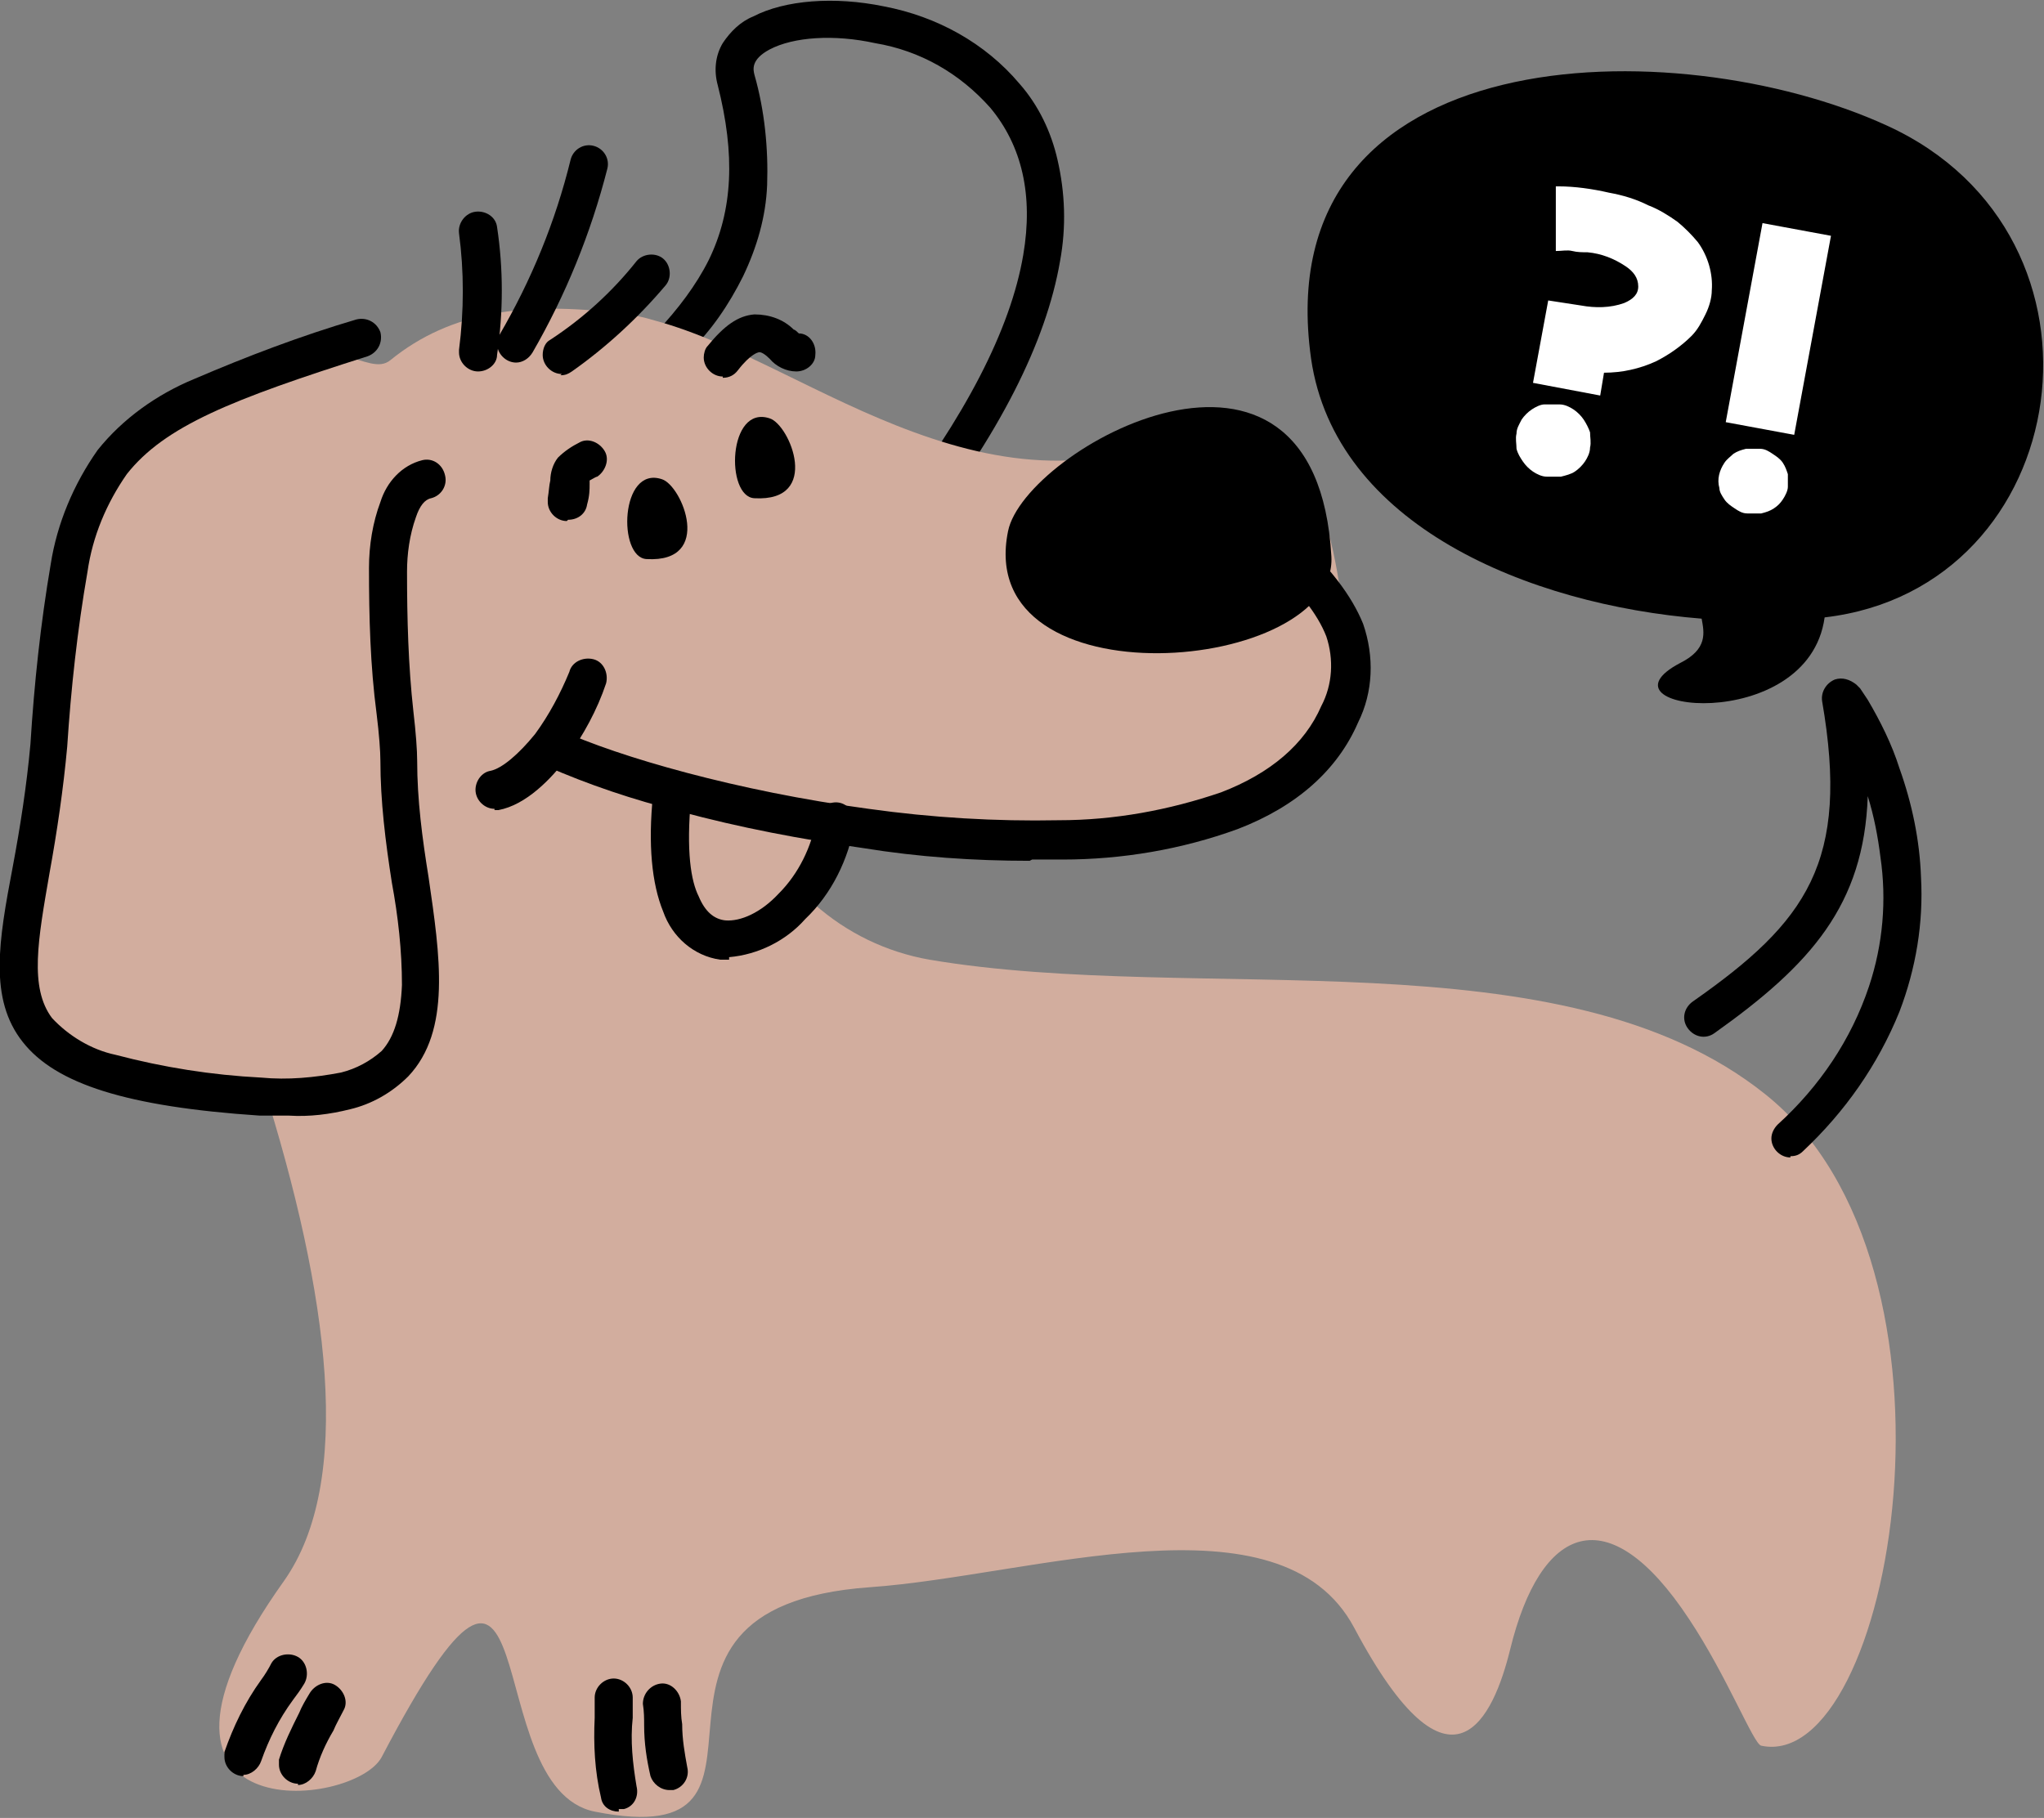<svg xmlns="http://www.w3.org/2000/svg" viewBox="0 0 161.2 143.4"><rect x="0" y="0" width="161.2" height="143.4" fill="#808080" stroke="none"/><defs><style>      .cls-1, .cls-2 {        fill-rule: evenodd;      }      .cls-3 {        fill: #fff;      }      .cls-2 {        fill: #d2ad9e;      }    </style></defs><g><g id="Layer_1"><g id="Layer_x5F_1"><path id="Path_3528" d="M71.3,43.1c-.8,0-1.5-.7-1.5-1.5,0-.3.1-.7.3-.9,6-7.8,9.6-14.7,10.6-20.6.8-4.7-.1-8.6-2.6-11.6-2.4-2.7-5.5-4.5-9.1-5.1-3.2-.7-6.4-.5-8.3.5-1.5.8-1.3,1.6-1.2,2,.8,2.8,1.1,5.8,1,8.7-.1,2.5-.8,4.9-1.9,7.2-1.1,2.2-2.5,4.3-4.3,6-1.9,2-3.9,3.9-6,5.6-.6.5-1.6.4-2.1-.2-.5-.6-.4-1.6.2-2.1,3.8-3.1,7.5-6.6,9.5-10.6,1.9-3.9,2.1-8.3.7-13.8-.3-1.1-.2-2.3.4-3.3.6-.9,1.4-1.7,2.4-2.1,2.5-1.3,6.4-1.6,10.3-.8,4.2.8,8,2.9,10.7,6.1,1.5,1.7,2.5,3.8,3,6,.6,2.6.7,5.3.2,8-1.1,6.4-4.8,13.7-11.2,21.9-.3.4-.7.6-1.2.6Z"></path><path id="Path_3529" class="cls-2" d="M64.2,71.3c2.6,2.3,5.7,3.8,9.1,4.4,21.3,3.6,49.9-2.2,65.9,10.6,17.1,13.6,10,53.6-.3,51.4-.6-.1-2.7-5.5-5.7-10-6.4-9.7-11.7-7.4-14.1,2.4-1.3,5.3-4.6,12.8-12.3-1.7-5.8-10.9-25.4-4.1-38.2-3.2-22.3,1.6-4,21.2-21.7,17.7-9.4-1.9-3.6-29.5-16.8-4.3-2.2,4.1-21.9,6-7.7-13.9,5.5-7.8,3.6-22.5-1.7-39.3-5.8-1.4-18.6.5-19.1-7.6-.8-11.4,3.4-40.3,8.9-43.2,1.4-.7,7.1-3.7,9.3-5.1,6.4-3.9,9.2.4,11-1.1,4.8-3.9,10.7-4.6,18-3.7,1,.1,1.9.3,2.9.6,6.3,1.7,13,6.1,20.4,8.8s15.3,3.7,23.9-1.3c3.2-1.8,7.6,4.8,8.5,8.1,5.2,19.2-4.2,21.7-18.5,24.2-19.1,3.4-21.5-1.4-21.7,6.1h0Z"></path><path id="Path_3530" class="cls-1" d="M105,43.9c.5,9.3-28.3,11.7-25.5-2,1.3-6.5,24.3-19.3,25.5,2Z"></path><path id="Path_3531" class="cls-1" d="M59.5,39.3c-2.3-.1-2.1-7.4,1.2-6.3,1.6.5,4.1,6.6-1.2,6.3Z"></path><path id="Path_3532" class="cls-1" d="M51,44.1c-2.3-.1-2.1-7.4,1.2-6.3,1.6.5,4.1,6.6-1.2,6.3Z"></path><path id="Path_3533" d="M44.3,29.5c-.8,0-1.5-.7-1.5-1.5,0-.5.2-1,.6-1.2,2.6-1.7,4.9-3.8,6.8-6.2.5-.6,1.5-.7,2.1-.2.6.5.7,1.5.2,2.1-2.2,2.6-4.7,4.9-7.4,6.8-.3.2-.5.3-.9.3Z"></path><path id="Path_3534" d="M40.7,28.6c-.8,0-1.5-.7-1.5-1.5,0-.3,0-.5.2-.7,2.5-4.3,4.4-8.9,5.6-13.8.2-.8,1-1.3,1.8-1.1.8.2,1.3,1,1.1,1.8-1.3,5.1-3.3,10-5.9,14.5-.3.5-.8.8-1.3.8Z"></path><path id="Path_3535" d="M37.7,29.3c-.8,0-1.5-.7-1.5-1.5,0,0,0-.1,0-.2.4-3.1.4-6.2,0-9.2-.1-.8.5-1.6,1.3-1.7.8-.1,1.6.4,1.7,1.2.5,3.3.5,6.7,0,10.1,0,.7-.7,1.3-1.5,1.3Z"></path><path id="Path_3536" d="M81.2,67.9c-4.4,0-8.8-.3-13.1-1-4.9-.7-9.7-1.6-14.5-2.9-3.6-.9-7.2-2.1-10.6-3.6-.8-.3-1.1-1.2-.8-2,.3-.8,1.2-1.1,2-.8,4.6,2.1,13.9,4.8,24.3,6.2,5,.7,10,1,15,.9,4.4,0,8.7-.8,12.8-2.2,3.9-1.5,6.6-3.8,7.9-6.8.9-1.7,1-3.7.4-5.5-.7-1.8-2.2-3.7-4.9-6.2-.6-.6-.7-1.5,0-2.1.6-.6,1.5-.7,2.1,0,3.1,2.8,4.8,5.1,5.7,7.3.9,2.6.8,5.4-.4,7.8-1.6,3.7-4.8,6.6-9.5,8.4-4.4,1.6-9.1,2.4-13.8,2.4-.8,0-1.6,0-2.4,0Z"></path><path id="Path_3537" d="M39,63.8c-.8,0-1.5-.7-1.5-1.5,0-.7.5-1.4,1.2-1.5.9-.2,2.2-1.3,3.5-2.9,1.1-1.5,2-3.2,2.7-4.9.2-.8,1.1-1.2,1.9-1s1.2,1.1,1,1.9c-.7,2.1-1.8,4.1-3.1,5.9-1.2,1.6-3.2,3.7-5.4,4.1,0,0-.2,0-.3,0Z"></path><path id="Path_3538" d="M23.5,140.7c-.8,0-1.5-.7-1.5-1.5,0-.1,0-.3,0-.4.4-1.3,1-2.5,1.6-3.7.2-.5.5-1,.8-1.5.4-.7,1.3-1.1,2-.7.7.4,1.1,1.3.7,2,0,0,0,0,0,0-.3.6-.6,1.1-.8,1.6-.6,1-1.1,2.1-1.4,3.2-.2.6-.8,1.1-1.4,1.1Z"></path><path id="Path_3539" d="M19.2,140.1c-.8,0-1.5-.7-1.5-1.5,0-.1,0-.3,0-.4.7-2,1.6-3.9,2.9-5.7.3-.4.6-.9.8-1.3.4-.7,1.4-.9,2.1-.5.7.4.9,1.4.5,2.1-.3.5-.6.9-.9,1.3-1.1,1.5-1.9,3.1-2.5,4.8-.2.6-.8,1.1-1.4,1.1Z"></path><path id="Path_3540" d="M52.8,141.2c-.7,0-1.3-.5-1.5-1.1-.3-1.3-.5-2.6-.5-4,0-.5,0-1.1-.1-1.7,0-.8.6-1.5,1.4-1.6s1.5.6,1.6,1.4c0,.7,0,1.2.1,1.8,0,1.2.2,2.3.4,3.4.2.8-.3,1.6-1.1,1.8-.1,0-.2,0-.4,0h0Z"></path><path id="Path_3541" d="M48.8,142.9c-.7,0-1.3-.4-1.4-1.1-.5-2.1-.6-4.2-.5-6.3,0-.5,0-1,0-1.6,0-.8.7-1.5,1.5-1.5h0c.8,0,1.5.7,1.5,1.5h0c0,.5,0,1.1,0,1.6-.2,1.8,0,3.6.3,5.4.2.8-.2,1.6-1,1.8-.1,0-.3,0-.4,0h0Z"></path><path id="Path_3542" d="M22.9,88c-.8,0-1.6,0-2.4,0-10.5-.7-16.1-2.5-18.7-5.8-2.7-3.4-1.9-8-.8-13.8.6-3.2,1.1-6.4,1.4-9.7.3-4.8.8-9.5,1.6-14.2.5-3.2,1.8-6.3,3.7-9,2-2.5,4.7-4.4,7.6-5.6,4.2-1.8,8.4-3.4,12.8-4.7.8-.2,1.6.2,1.9,1,.2.8-.2,1.6-1,1.9-10.7,3.4-16,5.5-19,9.3-1.6,2.3-2.7,4.9-3.1,7.7-.8,4.6-1.3,9.2-1.6,13.8-.3,3.3-.8,6.7-1.4,10-.9,5.2-1.6,9,.2,11.4,1.3,1.4,3.1,2.5,5,2.9,3.8,1,7.6,1.6,11.5,1.8,2.1.2,4.2,0,6.3-.4,1.2-.3,2.3-.9,3.2-1.7,1-1.1,1.5-2.8,1.6-5.2,0-2.7-.3-5.4-.8-8.1-.5-3.2-.9-6.4-.9-9.6,0-.7-.1-2.1-.3-3.7-.5-3.8-.6-7.6-.6-11.5,0-1.8.3-3.6.9-5.2.5-1.6,1.7-2.9,3.3-3.3.8-.2,1.6.3,1.8,1.2.2.8-.3,1.6-1.1,1.8-.5.1-.9.6-1.2,1.5-.5,1.4-.7,2.9-.7,4.3,0,3.7.1,7.4.5,11,.2,1.7.3,3.1.3,3.9,0,3.1.4,6.1.9,9.2.9,6.2,1.8,12.1-1.6,15.7-1.3,1.3-2.9,2.2-4.6,2.6-1.6.4-3.2.6-4.8.5Z"></path><path id="Path_3543" d="M44.7,41.1c-.8,0-1.5-.7-1.5-1.5,0,0,0-.2,0-.3.1-.6.1-1,.2-1.4,0-.6.2-1.3.6-1.8.5-.5,1.1-.9,1.7-1.2.7-.4,1.6,0,2,.7.4.7,0,1.6-.6,2-.1,0-.4.2-.6.3,0,0,0,.2,0,.3,0,.4,0,.9-.2,1.6-.1.7-.7,1.2-1.5,1.2Z"></path><path id="Path_3544" d="M57,29.7c-.8,0-1.5-.7-1.5-1.5,0-.3.1-.7.3-.9,1.3-1.6,2.4-2.4,3.7-2.5,1.2,0,2.3.4,3.1,1.2.1,0,.3.2.4.3.8,0,1.4.8,1.3,1.7,0,.7-.7,1.3-1.5,1.3-.8,0-1.6-.4-2.1-1-.3-.3-.7-.6-.9-.5,0,0-.6.1-1.6,1.4-.3.4-.7.6-1.2.6Z"></path><path id="Path_3545" class="cls-1" d="M132.5,52.3c2.2-1.1,1.9-2.4,1.7-3.5-13.7-1.1-28.9-7.4-30.8-20.5-3.6-25.5,28.8-26,45.4-18.4,19.1,8.7,14.9,36.5-4.9,38.8-1.3,9.4-18.6,7.4-11.4,3.6h0Z"></path><path id="Path_3546" class="cls-3" d="M122.9,14.7c1.3,0,2.7.2,4,.5,1.1.2,2.1.5,3.1,1,.8.3,1.6.8,2.3,1.3.6.5,1.1,1,1.6,1.6.8,1.1,1.2,2.5,1.1,3.8,0,.6-.2,1.3-.5,1.9-.3.6-.6,1.2-1.1,1.7-.8.8-1.8,1.5-2.8,2-1.3.6-2.7.9-4.1.9l-.3,1.8-5.3-1,1.2-6.5,2.6.4c1.1.2,2.3.2,3.4-.2.7-.3,1.1-.7,1.1-1.3,0-.7-.4-1.2-1-1.6-.9-.6-1.9-1-3-1.1-.4,0-.8,0-1.2-.1s-.8,0-1.3,0v-5.1ZM122,37.6c-.4,0-.8-.2-1.1-.4-.3-.2-.6-.5-.8-.8-.2-.3-.4-.6-.5-1,0-.4-.1-.8,0-1.2,0-.4.2-.7.4-1.1.2-.3.5-.6.8-.8.3-.2.7-.4,1-.4.4,0,.8,0,1.2,0,.4,0,.8.2,1.1.4.3.2.6.5.8.8.2.3.4.7.5,1,0,.4.1.8,0,1.2,0,.4-.2.8-.4,1.1-.2.3-.5.6-.8.8-.3.2-.7.3-1.1.4-.4,0-.8,0-1.2,0h0ZM144.4,18.6l-2.9,15.7-5.4-1,2.9-15.7,5.4,1ZM137.8,40.5c-.4,0-.7-.2-1-.4-.3-.2-.6-.4-.8-.7-.2-.3-.4-.6-.4-.9-.2-.7,0-1.4.4-2,.2-.3.5-.5.7-.7.3-.2.6-.3,1-.4.4,0,.7,0,1.1,0,.4,0,.7.2,1,.4.3.2.6.4.8.7.2.3.3.6.4.9,0,.3,0,.7,0,1,0,.3-.2.7-.4,1-.2.3-.4.5-.7.7-.3.2-.6.3-1,.4-.4,0-.7,0-1.1,0h0Z"></path><path id="Path_3547" d="M57.5,75.7c-.2,0-.4,0-.7,0-2.1-.3-3.8-1.8-4.5-3.8-.9-2.2-1.2-5.3-.8-9.2,0-.8.8-1.4,1.6-1.4s1.4.8,1.4,1.6c-.4,4.3,0,6.6.6,7.8.5,1.2,1.2,1.8,2.1,1.9,1.2.1,2.8-.6,4.2-2.1,1.6-1.6,2.6-3.7,3-5.9.1-.8.9-1.4,1.7-1.3.8.1,1.4.9,1.3,1.7,0,0,0,0,0,0-.5,2.8-1.8,5.5-3.9,7.5-1.5,1.7-3.7,2.8-6,3Z"></path><path id="Path_3548" d="M141.2,91.3c-.8,0-1.5-.7-1.5-1.5,0-.4.2-.8.5-1.1,3.3-3,5.8-6.7,7.2-10.9,1.1-3.3,1.4-6.8.9-10.2-.2-1.6-.5-3.2-1-4.8-.3,8.6-4.5,13.3-12.1,18.7-.7.5-1.6.3-2.1-.4-.5-.7-.3-1.6.4-2.1,9-6.3,12.4-11,10.2-23.7-.1-.7.3-1.4,1-1.7.6-.2,1.2,0,1.7.4.1.1.2.2.3.3.2.3.4.6.6.9,1,1.7,1.9,3.5,2.5,5.4,1,2.8,1.6,5.7,1.7,8.6.2,3.6-.4,7.2-1.7,10.6-1.7,4.2-4.3,7.9-7.6,11-.3.3-.6.4-1,.4Z"></path></g></g></g></svg>